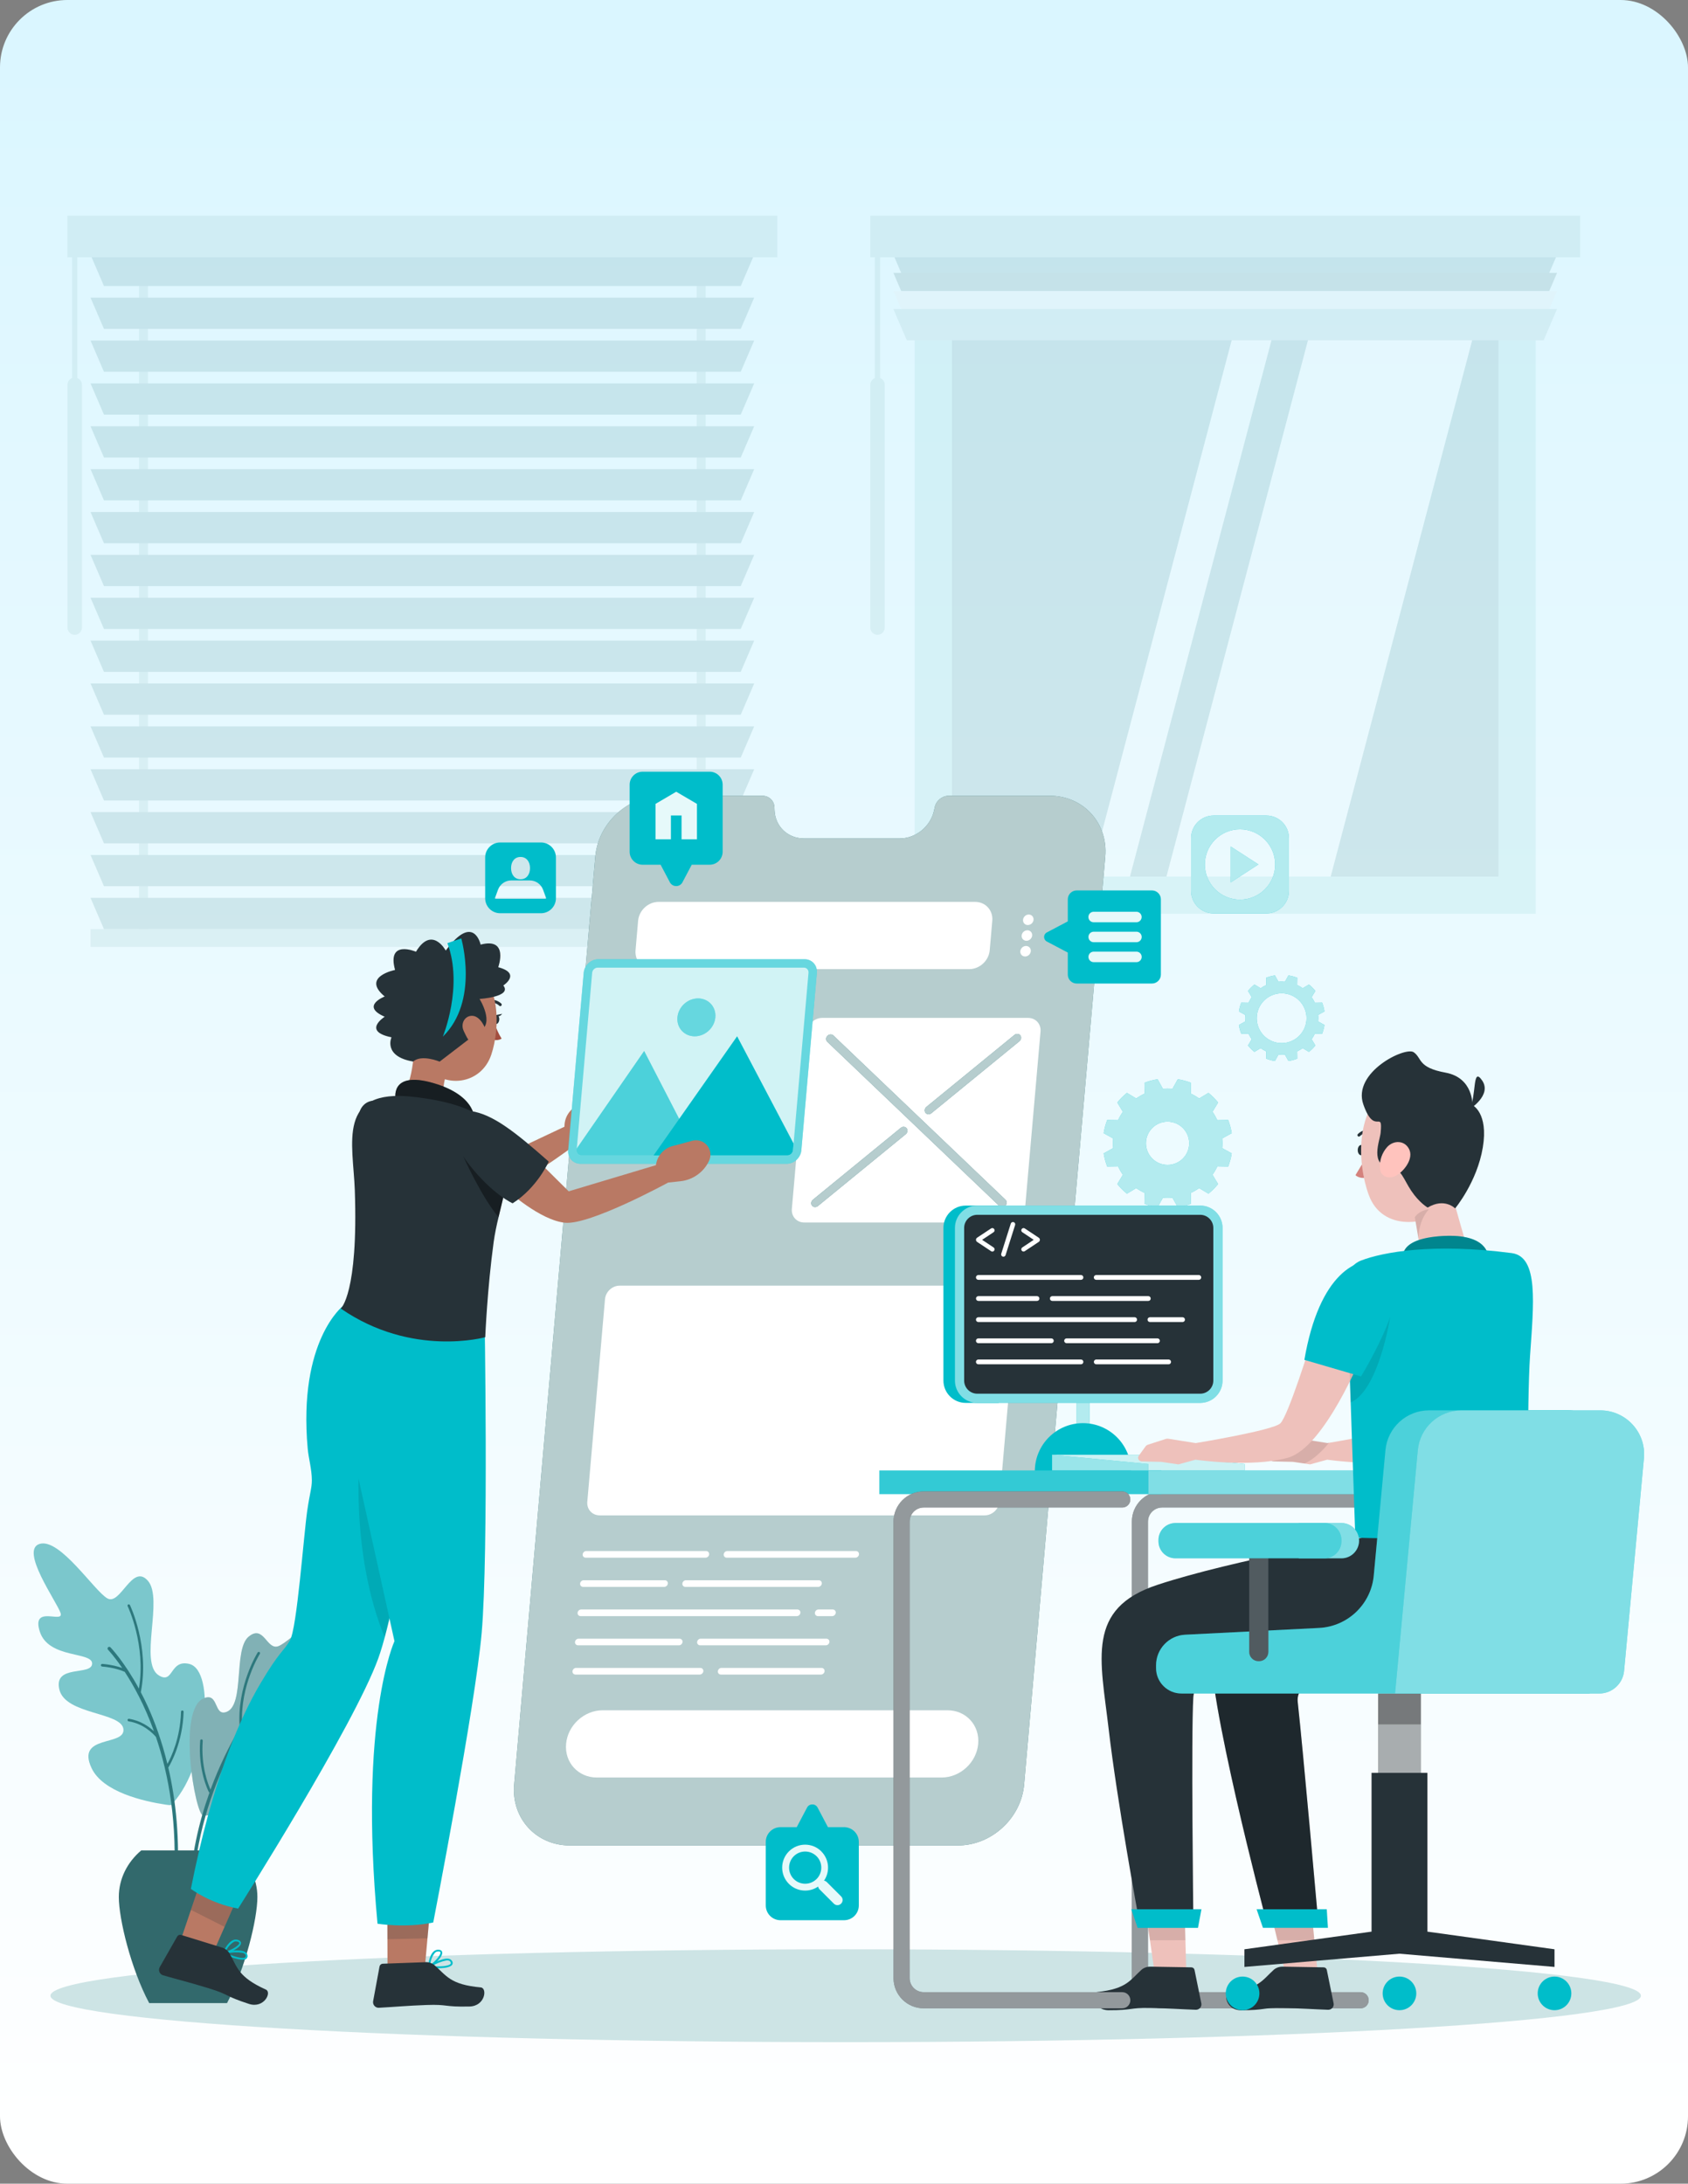 <svg width="501" height="648" viewBox="0 0 501 648" fill="none" xmlns="http://www.w3.org/2000/svg">
<rect x="0" y="0" width="501" height="648" fill="#808080" stroke="none"/>
<rect width="501" height="648" rx="20" fill="url(#paint0_linear_147_905)"/>
<path d="M251 606C381.353 606 487.026 599.83 487.026 592.22C487.026 584.609 381.353 578.44 251 578.44C120.646 578.44 14.974 584.609 14.974 592.22C14.974 599.83 120.646 606 251 606Z" fill="#CDE4E5"/>
<g opacity="0.3">
<g opacity="0.5">
<path d="M455.81 75.679H271.48V271.145H455.81V75.679Z" fill="#7BC7CC"/>
<path d="M444.731 86.71H282.558V260.113H444.731V86.71Z" fill="#2D787D"/>
<path d="M346.208 260.113H394.953L440.714 86.71H391.969L346.208 260.113Z" fill="#FAFAFA"/>
<path d="M369.324 86.71L323.563 260.113H335.38L381.141 86.71H369.324Z" fill="#FAFAFA"/>
<path d="M458.143 84.872H269.146L265.158 75.605H462.131L458.143 84.872Z" fill="#2D787D"/>
<path d="M458.143 90.241H269.146L265.158 80.974H462.131L458.143 90.241Z" fill="#32696C"/>
<path d="M458.143 95.609H269.146L265.158 86.343H462.131L458.143 95.609Z" fill="#E6E6E6"/>
<path d="M458.143 100.978H269.146L265.158 91.712H462.131L458.143 100.978Z" fill="#81B1B5"/>
<path d="M469 64H258.29V76.356H469V64Z" fill="#81B1B5"/>
<path d="M260.446 188.378C259.264 188.378 258.304 187.422 258.304 186.245V114.187C258.304 113.01 259.264 112.054 260.446 112.054C261.628 112.054 262.588 113.01 262.588 114.187V186.245C262.588 187.422 261.628 188.378 260.446 188.378Z" fill="#81B1B5"/>
<path d="M261.214 73.869H259.663V116.672H261.214V73.869Z" fill="#81B1B5"/>
</g>
<g opacity="0.5">
<path d="M43.929 71.884H41.271V278.352H43.929V71.884Z" fill="#81B1B5"/>
<path d="M209.44 71.884H206.781V278.352H209.44V71.884Z" fill="#81B1B5"/>
<path d="M219.854 84.872H30.857L26.869 75.605H223.843L219.854 84.872Z" fill="#2D787D"/>
<path d="M219.854 97.595H30.857L26.869 88.329H223.843L219.854 97.595Z" fill="#2D787D"/>
<path d="M219.854 110.318H30.857L26.869 101.051H223.843L219.854 110.318Z" fill="#2D787D"/>
<path d="M219.854 123.042H30.857L26.869 113.775H223.843L219.854 123.042Z" fill="#2D787D"/>
<path d="M219.854 135.765H30.857L26.869 126.498H223.843L219.854 135.765Z" fill="#2D787D"/>
<path d="M219.854 148.488H30.857L26.869 139.221H223.843L219.854 148.488Z" fill="#2D787D"/>
<path d="M219.854 161.211H30.857L26.869 151.944H223.843L219.854 161.211Z" fill="#2D787D"/>
<path d="M219.854 173.919H30.857L26.869 164.653H223.843L219.854 173.919Z" fill="#2D787D"/>
<path d="M219.854 186.643H30.857L26.869 177.376H223.843L219.854 186.643Z" fill="#2D787D"/>
<path d="M219.854 199.366H30.857L26.869 190.099H223.843L219.854 199.366Z" fill="#2D787D"/>
<path d="M219.854 212.089H30.857L26.869 202.822H223.843L219.854 212.089Z" fill="#2D787D"/>
<path d="M219.854 224.812H30.857L26.869 215.546H223.843L219.854 224.812Z" fill="#2D787D"/>
<path d="M219.854 237.535H30.857L26.869 228.269H223.843L219.854 237.535Z" fill="#2D787D"/>
<path d="M219.854 250.259H30.857L26.869 240.992H223.843L219.854 250.259Z" fill="#2D787D"/>
<path d="M219.854 262.982H30.857L26.869 253.715H223.843L219.854 262.982Z" fill="#2D787D"/>
<path d="M219.854 275.705H30.857L26.869 266.438H223.843L219.854 275.705Z" fill="#2D787D"/>
<path d="M223.843 275.705H26.869V281H223.843V275.705Z" fill="#81B1B5"/>
<path d="M230.711 64H20V76.356H230.711V64Z" fill="#81B1B5"/>
<path d="M22.172 188.378C20.99 188.378 20.03 187.422 20.03 186.245V114.187C20.03 113.01 20.99 112.054 22.172 112.054C23.354 112.054 24.314 113.01 24.314 114.187V186.245C24.314 187.422 23.354 188.378 22.172 188.378Z" fill="#81B1B5"/>
<path d="M22.94 73.869H21.389V116.672H22.94V73.869Z" fill="#81B1B5"/>
</g>
</g>
<path d="M51.517 534.872C51.395 535.014 52.076 535.969 49.292 535.542C42.436 534.516 30.5 531.733 27.179 524.684C22.435 514.617 37.144 518.294 36.636 513.144C36.128 507.994 19.388 508.898 17.61 501.341C15.832 493.794 27.189 497.39 27.341 493.702C27.494 490.025 14.41 492.311 11.81 484.164C9.21 476.018 19.103 482.011 17.966 478.628C16.828 475.246 5.766 459.917 11.78 458.14C17.803 456.362 27.951 472.086 31.861 474.311C35.772 476.536 39.256 463.706 43.919 469.12C48.581 474.535 41.186 493.489 47.139 497.166C51.568 499.909 50.318 492.361 56.169 493.763C64.113 495.673 61.441 523.739 51.507 534.852L51.517 534.872Z" fill="#7BC7CC"/>
<path d="M30.358 493.753C33.05 493.977 35.041 494.525 36.28 494.972C33.862 491.437 32.126 489.619 32.065 489.558C31.872 489.355 31.872 489.04 32.065 488.837C32.268 488.644 32.583 488.644 32.786 488.837C32.837 488.888 36.839 493.012 41.227 501.087C43.38 488.095 37.946 476.749 37.885 476.627C37.794 476.434 37.875 476.211 38.058 476.119C38.24 476.028 38.474 476.109 38.566 476.292C38.627 476.414 44.437 488.532 41.796 502.164C42.497 503.505 43.208 504.927 43.898 506.471C45.91 510.91 48.023 516.598 49.688 523.445C50.846 521.352 53.498 515.755 53.731 507.944C53.731 507.73 53.914 507.568 54.127 507.578C54.341 507.588 54.503 507.761 54.493 507.974C54.219 517.015 50.755 523.201 49.953 524.521C52.157 534.029 53.477 545.731 52.532 559.525C52.512 559.81 52.268 560.013 51.994 559.992C51.974 559.992 51.954 559.992 51.933 559.992C51.69 559.942 51.507 559.718 51.527 559.464C52.786 541.211 50.054 526.533 46.275 515.42C45.321 514.313 42.486 511.469 38.169 510.798C37.976 510.747 37.824 510.575 37.855 510.361C37.885 510.158 38.078 510.016 38.291 510.046C41.704 510.585 44.203 512.352 45.686 513.724C42.903 506.004 39.652 500.132 37.022 496.12C36.178 495.734 33.862 494.84 30.287 494.535C30.084 494.505 29.921 494.332 29.942 494.119C29.962 493.906 30.145 493.753 30.348 493.774L30.358 493.753Z" fill="#2D787D"/>
<path d="M60.294 538.763C65.992 538.874 75.723 533.582 79.543 528.432C83.423 523.211 72.513 526.451 73.631 522.348C74.748 518.244 88.197 521.281 90.676 515.4C93.154 509.528 83.453 510.879 83.839 507.873C84.225 504.866 94.272 505.475 97.502 499.239C100.732 492.991 91.884 496.496 93.276 493.906C94.668 491.315 105.74 480.426 101.108 478.161C96.476 475.886 86.084 487.232 82.61 488.502C79.126 489.771 78.314 481.93 73.793 485.678C69.263 489.426 72.656 505.8 67.323 507.964C63.351 509.569 65.037 502.073 60.476 503.962C52.472 507.273 57.988 538.712 60.304 538.752L60.294 538.763Z" fill="#81B1B5"/>
<g opacity="0.3">
<path d="M60.294 538.763C65.992 538.874 75.723 533.582 79.543 528.432C83.423 523.211 72.513 526.451 73.631 522.348C74.748 518.244 88.197 521.281 90.676 515.4C93.154 509.528 83.453 510.879 83.839 507.873C84.225 504.866 94.272 505.475 97.502 499.239C100.732 492.991 91.884 496.496 93.276 493.906C94.668 491.315 105.74 480.426 101.108 478.161C96.476 475.886 86.084 487.232 82.61 488.502C79.126 489.771 78.314 481.93 73.793 485.678C69.263 489.426 72.656 505.8 67.323 507.964C63.351 509.569 65.037 502.073 60.476 503.962C52.472 507.273 57.988 538.712 60.304 538.752L60.294 538.763Z" fill="#81B1B5"/>
</g>
<path d="M62.183 531.927C62.102 531.896 62.031 531.845 61.98 531.764C61.848 531.51 58.729 525.466 59.42 516.497C59.44 516.284 59.613 516.131 59.826 516.151C60.039 516.172 60.192 516.355 60.172 516.558C59.582 524.136 61.848 529.682 62.477 531.073C65.027 524.146 68.085 517.99 71.152 512.718C70.147 500.488 76.414 490.472 76.475 490.371C76.587 490.198 76.82 490.137 77.003 490.249C77.176 490.361 77.237 490.594 77.125 490.777C77.064 490.869 71.305 500.082 71.843 511.54C79.146 499.31 86.267 492.209 86.409 492.067C86.612 491.874 86.927 491.874 87.13 492.067C87.323 492.27 87.323 492.585 87.13 492.788C87.009 492.91 81.94 497.969 76.018 506.847C79.492 505.557 83.26 504.886 86.785 504.947C86.998 504.947 87.161 505.12 87.161 505.333C87.161 505.537 86.988 505.709 86.775 505.709C83.006 505.638 78.943 506.43 75.286 507.944C73.245 511.073 71.132 514.648 69.09 518.599C71.051 517.279 74.85 515.44 79.715 516.73C79.918 516.781 80.04 516.995 79.99 517.198C79.939 517.401 79.725 517.523 79.522 517.472C73.346 515.847 68.999 519.534 68.288 520.184C62.701 531.429 57.886 545.65 57.246 561.943C57.236 562.217 57.013 562.431 56.738 562.431H56.718C56.434 562.42 56.22 562.187 56.23 561.902C56.667 550.871 58.993 540.794 62.183 531.916V531.927Z" fill="#2D787D"/>
<path d="M44.275 594.407C38.84 584.178 35.264 569.409 35.264 562.938C35.264 557.463 37.834 552.557 41.908 549.113H69.75C73.824 552.557 76.394 557.463 76.394 562.938C76.394 569.409 72.818 584.188 67.384 594.407H44.285H44.275Z" fill="#32696C"/>
<path d="M311.527 236.141H281.589C279.629 236.141 277.844 237.602 277.432 239.549L277.232 240.485C276.208 245.242 271.851 248.8 267.069 248.8H238.604C233.81 248.8 230.09 245.242 229.89 240.485L229.853 239.549C229.778 237.602 228.242 236.141 226.282 236.141H196.344C186.356 236.141 177.554 244.231 176.68 254.219L152.598 529.555C151.724 539.543 159.115 547.633 169.102 547.633H284.298C294.286 547.633 303.087 539.543 303.961 529.555L328.044 254.219C328.918 244.231 321.527 236.141 311.54 236.141H311.527Z" fill="#09575C"/>
<path opacity="0.7" d="M311.527 236.141H281.589C279.629 236.141 277.844 237.602 277.432 239.549L277.232 240.485C276.208 245.242 271.851 248.8 267.069 248.8H238.604C233.81 248.8 230.09 245.242 229.89 240.485L229.853 239.549C229.778 237.602 228.242 236.141 226.282 236.141H196.344C186.356 236.141 177.554 244.231 176.68 254.219L152.598 529.555C151.724 539.543 159.115 547.633 169.102 547.633H284.298C294.286 547.633 303.087 539.543 303.961 529.555L328.044 254.219C328.918 244.231 321.527 236.141 311.54 236.141H311.527Z" fill="white"/>
<path d="M299.854 362.773H238.692C236.47 362.773 234.834 360.975 235.021 358.753L239.628 306.08C239.828 303.858 241.776 302.06 243.998 302.06H305.16C307.382 302.06 309.018 303.858 308.831 306.08L304.224 358.753C304.024 360.975 302.076 362.773 299.854 362.773Z" fill="white"/>
<path d="M279.479 527.47H177.118C171.612 527.47 167.529 523.001 168.016 517.495C168.503 511.989 173.36 507.52 178.865 507.52H281.227C286.733 507.52 290.815 511.989 290.328 517.495C289.841 523.001 284.985 527.47 279.479 527.47Z" fill="white"/>
<path d="M287.657 287.59H193.735C190.639 287.59 188.354 285.081 188.629 281.985L189.39 273.233C189.665 270.137 192.387 267.627 195.483 267.627H289.405C292.501 267.627 294.786 270.137 294.511 273.233L293.749 281.985C293.475 285.081 290.753 287.59 287.657 287.59Z" fill="white"/>
<path d="M306.758 272.945C306.683 273.807 305.921 274.506 305.06 274.506C304.198 274.506 303.562 273.807 303.637 272.945C303.712 272.084 304.473 271.385 305.335 271.385C306.196 271.385 306.833 272.084 306.758 272.945Z" fill="white"/>
<path d="M306.346 277.615C306.271 278.476 305.509 279.175 304.648 279.175C303.786 279.175 303.15 278.476 303.225 277.615C303.3 276.753 304.061 276.054 304.923 276.054C305.784 276.054 306.421 276.753 306.346 277.615Z" fill="white"/>
<path d="M305.946 282.272C305.871 283.133 305.11 283.832 304.248 283.832C303.387 283.832 302.75 283.133 302.825 282.272C302.9 281.41 303.662 280.711 304.523 280.711C305.385 280.711 306.021 281.41 305.946 282.272Z" fill="white"/>
<path d="M292.251 449.678H177.979C175.757 449.678 174.121 447.88 174.308 445.658L179.564 385.532C179.764 383.31 181.712 381.512 183.934 381.512H298.206C300.428 381.512 302.064 383.31 301.876 385.532L296.62 445.658C296.421 447.88 294.473 449.678 292.251 449.678Z" fill="white"/>
<path d="M209.415 462.238H173.834C173.297 462.238 172.885 461.801 172.935 461.252C172.985 460.715 173.459 460.265 173.996 460.265H209.577C210.114 460.265 210.526 460.702 210.476 461.252C210.426 461.789 209.952 462.238 209.415 462.238Z" fill="white"/>
<path d="M253.886 462.238H215.696C215.159 462.238 214.747 461.801 214.797 461.252C214.847 460.715 215.321 460.265 215.858 460.265H254.048C254.585 460.265 254.997 460.702 254.947 461.252C254.897 461.789 254.423 462.238 253.886 462.238Z" fill="white"/>
<path d="M197.143 470.902H173.072C172.536 470.902 172.124 470.465 172.174 469.916C172.223 469.379 172.698 468.93 173.247 468.93H197.318C197.854 468.93 198.266 469.367 198.217 469.916C198.167 470.453 197.692 470.902 197.143 470.902Z" fill="white"/>
<path d="M242.849 470.902H203.423C202.886 470.902 202.474 470.465 202.524 469.916C202.574 469.379 203.048 468.93 203.585 468.93H243.012C243.548 468.93 243.96 469.367 243.911 469.916C243.861 470.453 243.386 470.902 242.849 470.902Z" fill="white"/>
<path d="M236.482 479.579H172.324C171.787 479.579 171.375 479.142 171.425 478.593C171.475 478.056 171.949 477.607 172.498 477.607H236.657C237.194 477.607 237.606 478.043 237.556 478.593C237.506 479.13 237.032 479.579 236.495 479.579H236.482Z" fill="white"/>
<path d="M246.994 479.579H242.762C242.225 479.579 241.813 479.142 241.863 478.593C241.913 478.056 242.387 477.607 242.924 477.607H247.156C247.693 477.607 248.105 478.043 248.055 478.593C248.005 479.13 247.531 479.579 246.994 479.579Z" fill="white"/>
<path d="M201.513 488.243H171.562C171.025 488.243 170.613 487.807 170.663 487.257C170.713 486.72 171.188 486.271 171.724 486.271H201.675C202.212 486.271 202.624 486.708 202.574 487.257C202.524 487.794 202.05 488.243 201.513 488.243Z" fill="white"/>
<path d="M245.097 488.243H207.805C207.268 488.243 206.856 487.807 206.906 487.257C206.956 486.72 207.43 486.271 207.98 486.271H245.271C245.808 486.271 246.22 486.708 246.17 487.257C246.12 487.794 245.646 488.243 245.109 488.243H245.097Z" fill="white"/>
<path d="M207.693 496.92H170.813C170.276 496.92 169.864 496.483 169.914 495.934C169.964 495.397 170.438 494.948 170.975 494.948H207.855C208.392 494.948 208.804 495.385 208.754 495.934C208.704 496.471 208.229 496.92 207.68 496.92H207.693Z" fill="white"/>
<path d="M243.673 496.92H213.96C213.423 496.92 213.011 496.483 213.061 495.934C213.111 495.397 213.585 494.948 214.122 494.948H243.836C244.373 494.948 244.785 495.385 244.735 495.934C244.685 496.471 244.21 496.92 243.673 496.92Z" fill="white"/>
<path d="M298.406 357.791C297.906 358.303 297.107 358.353 296.633 357.904L245.533 309.139C245.059 308.677 245.071 307.89 245.571 307.378C246.07 306.866 246.869 306.816 247.344 307.266L298.443 356.031C298.918 356.493 298.905 357.279 298.406 357.791Z" fill="#09575C"/>
<path d="M241.014 357.766C240.602 357.255 240.727 356.455 241.276 356.006L267.344 334.695C267.906 334.233 268.68 334.295 269.092 334.807C269.504 335.319 269.379 336.118 268.829 336.567L242.762 357.879C242.2 358.341 241.426 358.291 241.014 357.766Z" fill="#09575C"/>
<path d="M274.697 330.225C274.285 329.713 274.41 328.914 274.96 328.465L301.077 307.116C301.639 306.654 302.413 306.704 302.825 307.228C303.237 307.74 303.112 308.539 302.563 308.989L276.445 330.337C275.883 330.799 275.109 330.749 274.697 330.225Z" fill="#09575C"/>
<g opacity="0.7">
<path d="M298.406 357.791C297.906 358.303 297.107 358.353 296.633 357.904L245.533 309.139C245.059 308.677 245.071 307.89 245.571 307.378C246.07 306.866 246.869 306.816 247.344 307.266L298.443 356.031C298.918 356.493 298.905 357.279 298.406 357.791Z" fill="white"/>
</g>
<g opacity="0.7">
<path d="M241.014 357.766C240.602 357.255 240.727 356.455 241.276 356.006L267.344 334.695C267.906 334.233 268.68 334.295 269.092 334.807C269.504 335.319 269.379 336.118 268.829 336.567L242.762 357.879C242.2 358.341 241.426 358.291 241.014 357.766Z" fill="white"/>
</g>
<g opacity="0.7">
<path d="M274.697 330.225C274.285 329.713 274.41 328.914 274.96 328.465L301.077 307.116C301.639 306.654 302.413 306.704 302.825 307.228C303.237 307.74 303.112 308.539 302.563 308.989L276.445 330.337C275.883 330.799 275.109 330.749 274.697 330.225Z" fill="white"/>
</g>
<path d="M160.551 250H148.449C145.991 250 144 251.991 144 254.449V266.551C144 269.009 145.991 271 148.449 271H160.551C163.009 271 165 269.009 165 266.551V254.449C165 251.991 163.009 250 160.551 250ZM154.495 254.299C156.318 254.299 157.308 255.776 157.308 257.607C157.308 259.439 156.327 260.916 154.495 260.916C152.664 260.916 151.682 259.439 151.682 257.607C151.682 255.776 152.664 254.299 154.495 254.299ZM161.804 266.701H147.187C147.065 266.701 146.953 266.654 146.879 266.57L147.813 264.009C148.421 262.364 149.981 261.271 151.738 261.271H157.252C159.009 261.271 160.57 262.364 161.178 264.009L162.112 266.57C162.028 266.654 161.925 266.701 161.804 266.701Z" fill="#00BDCA"/>
<path d="M365.273 261.847L373.501 256.516L365.273 251.198V261.847Z" fill="#00BDCA"/>
<path d="M375.874 242.009H360.193C356.497 242.009 353.514 245.005 353.514 248.688V264.369C353.514 268.064 356.51 271.048 360.193 271.048H375.874C379.569 271.048 382.553 268.052 382.553 264.369V248.688C382.553 244.993 379.557 242.009 375.874 242.009ZM368.033 266.966C362.265 266.966 357.596 262.284 357.596 256.529C357.596 250.761 362.278 246.091 368.033 246.091C373.789 246.091 378.47 250.773 378.47 256.529C378.47 262.297 373.801 266.966 368.033 266.966Z" fill="#00BDCA"/>
<g opacity="0.7">
<path d="M365.273 261.847L373.501 256.516L365.273 251.198V261.847Z" fill="white"/>
<path d="M375.874 242.009H360.193C356.497 242.009 353.514 245.005 353.514 248.688V264.369C353.514 268.064 356.51 271.048 360.193 271.048H375.874C379.569 271.048 382.553 268.052 382.553 264.369V248.688C382.553 244.993 379.557 242.009 375.874 242.009ZM368.033 266.966C362.265 266.966 357.596 262.284 357.596 256.529C357.596 250.761 362.278 246.091 368.033 246.091C373.789 246.091 378.47 250.773 378.47 256.529C378.47 262.297 373.801 266.966 368.033 266.966Z" fill="white"/>
</g>
<path d="M391.266 302.147C391.266 301.823 391.254 301.498 391.216 301.186L393.102 300.137C392.964 299.226 392.727 298.352 392.402 297.528L390.255 297.565C389.98 296.979 389.656 296.429 389.294 295.905L390.405 294.057C389.831 293.358 389.194 292.709 388.495 292.147L386.647 293.258C386.123 292.896 385.573 292.572 384.987 292.297L385.024 290.15C384.187 289.825 383.314 289.588 382.415 289.45L381.366 291.336C381.054 291.311 380.729 291.286 380.405 291.286C380.08 291.286 379.755 291.298 379.443 291.336L378.395 289.45C377.483 289.588 376.609 289.825 375.785 290.15L375.823 292.297C375.236 292.572 374.687 292.896 374.162 293.258L372.315 292.147C371.615 292.721 370.966 293.358 370.404 294.057L371.516 295.905C371.154 296.429 370.829 296.979 370.554 297.565L368.407 297.528C368.082 298.364 367.845 299.238 367.708 300.137L369.593 301.186C369.568 301.498 369.543 301.823 369.543 302.147C369.543 302.472 369.556 302.797 369.593 303.109L367.708 304.157C367.845 305.069 368.082 305.943 368.407 306.767L370.554 306.729C370.829 307.316 371.154 307.865 371.516 308.39L370.404 310.237C370.979 310.937 371.615 311.586 372.315 312.148L374.162 311.036C374.687 311.398 375.236 311.723 375.823 311.998L375.785 314.145C376.622 314.47 377.496 314.707 378.395 314.844L379.443 312.959C379.755 312.984 380.08 313.009 380.405 313.009C380.729 313.009 381.054 312.996 381.366 312.959L382.415 314.844C383.326 314.707 384.2 314.47 385.024 314.145L384.987 311.998C385.573 311.723 386.123 311.398 386.647 311.036L388.495 312.148C389.194 311.573 389.843 310.937 390.405 310.237L389.294 308.39C389.656 307.865 389.98 307.316 390.255 306.729L392.402 306.767C392.727 305.93 392.964 305.056 393.102 304.157L391.216 303.109C391.241 302.797 391.266 302.472 391.266 302.147ZM380.392 309.538C376.31 309.538 373.001 306.23 373.001 302.147C373.001 298.065 376.31 294.756 380.392 294.756C384.475 294.756 387.783 298.065 387.783 302.147C387.783 306.23 384.475 309.538 380.392 309.538Z" fill="#00BDCA"/>
<path opacity="0.7" d="M391.266 302.147C391.266 301.823 391.254 301.498 391.216 301.186L393.102 300.137C392.964 299.226 392.727 298.352 392.402 297.528L390.255 297.565C389.98 296.979 389.656 296.429 389.294 295.905L390.405 294.057C389.831 293.358 389.194 292.709 388.495 292.147L386.647 293.258C386.123 292.896 385.573 292.572 384.987 292.297L385.024 290.15C384.187 289.825 383.314 289.588 382.415 289.45L381.366 291.336C381.054 291.311 380.729 291.286 380.405 291.286C380.08 291.286 379.755 291.298 379.443 291.336L378.395 289.45C377.483 289.588 376.609 289.825 375.785 290.15L375.823 292.297C375.236 292.572 374.687 292.896 374.162 293.258L372.315 292.147C371.615 292.721 370.966 293.358 370.404 294.057L371.516 295.905C371.154 296.429 370.829 296.979 370.554 297.565L368.407 297.528C368.082 298.364 367.845 299.238 367.708 300.137L369.593 301.186C369.568 301.498 369.543 301.823 369.543 302.147C369.543 302.472 369.556 302.797 369.593 303.109L367.708 304.157C367.845 305.069 368.082 305.943 368.407 306.767L370.554 306.729C370.829 307.316 371.154 307.865 371.516 308.39L370.404 310.237C370.979 310.937 371.615 311.586 372.315 312.148L374.162 311.036C374.687 311.398 375.236 311.723 375.823 311.998L375.785 314.145C376.622 314.47 377.496 314.707 378.395 314.844L379.443 312.959C379.755 312.984 380.08 313.009 380.405 313.009C380.729 313.009 381.054 312.996 381.366 312.959L382.415 314.844C383.326 314.707 384.2 314.47 385.024 314.145L384.987 311.998C385.573 311.723 386.123 311.398 386.647 311.036L388.495 312.148C389.194 311.573 389.843 310.937 390.405 310.237L389.294 308.39C389.656 307.865 389.98 307.316 390.255 306.729L392.402 306.767C392.727 305.93 392.964 305.056 393.102 304.157L391.216 303.109C391.241 302.797 391.266 302.472 391.266 302.147ZM380.392 309.538C376.31 309.538 373.001 306.23 373.001 302.147C373.001 298.065 376.31 294.756 380.392 294.756C384.475 294.756 387.783 298.065 387.783 302.147C387.783 306.23 384.475 309.538 380.392 309.538Z" fill="white"/>
<path d="M362.814 339.264C362.814 338.777 362.789 338.303 362.752 337.828L365.573 336.268C365.361 334.907 364.999 333.609 364.524 332.36L361.303 332.41C360.891 331.536 360.417 330.7 359.868 329.926L361.528 327.166C360.679 326.118 359.718 325.156 358.669 324.307L355.91 325.968C355.123 325.419 354.299 324.932 353.426 324.532L353.475 321.311C352.227 320.837 350.916 320.475 349.568 320.262L348.007 323.084C347.533 323.047 347.058 323.022 346.571 323.022C346.085 323.022 345.61 323.047 345.136 323.084L343.575 320.262C342.214 320.475 340.916 320.837 339.667 321.311L339.717 324.532C338.843 324.944 338.007 325.419 337.233 325.968L334.474 324.307C333.425 325.156 332.464 326.118 331.615 327.166L333.275 329.926C332.726 330.712 332.239 331.536 331.84 332.41L328.619 332.36C328.144 333.609 327.782 334.919 327.57 336.268L330.391 337.828C330.354 338.303 330.329 338.777 330.329 339.264C330.329 339.751 330.354 340.225 330.391 340.7L327.57 342.26C327.782 343.621 328.144 344.92 328.619 346.168L331.84 346.118C332.252 346.992 332.726 347.829 333.275 348.603L331.615 351.362C332.464 352.41 333.425 353.372 334.474 354.221L337.233 352.56C338.019 353.11 338.843 353.596 339.717 353.996L339.667 357.217C340.916 357.691 342.227 358.053 343.575 358.266L345.136 355.444C345.61 355.482 346.085 355.507 346.571 355.507C347.058 355.507 347.533 355.482 348.007 355.444L349.568 358.266C350.929 358.053 352.227 357.691 353.475 357.217L353.426 353.996C354.299 353.584 355.136 353.11 355.91 352.56L358.669 354.221C359.718 353.372 360.679 352.41 361.528 351.362L359.868 348.603C360.417 347.816 360.904 346.992 361.303 346.118L364.524 346.168C364.999 344.92 365.361 343.621 365.573 342.26L362.752 340.7C362.789 340.225 362.814 339.751 362.814 339.264ZM346.534 345.681C342.988 345.681 340.117 342.81 340.117 339.264C340.117 335.718 342.988 332.847 346.534 332.847C350.08 332.847 352.951 335.718 352.951 339.264C352.951 342.81 350.08 345.681 346.534 345.681Z" fill="#00BDCA"/>
<path opacity="0.7" d="M362.814 339.264C362.814 338.777 362.789 338.303 362.752 337.828L365.573 336.268C365.361 334.907 364.999 333.609 364.524 332.36L361.303 332.41C360.891 331.536 360.417 330.7 359.868 329.926L361.528 327.166C360.679 326.118 359.718 325.156 358.669 324.307L355.91 325.968C355.123 325.419 354.299 324.932 353.426 324.532L353.475 321.311C352.227 320.837 350.916 320.475 349.568 320.262L348.007 323.084C347.533 323.047 347.058 323.022 346.571 323.022C346.085 323.022 345.61 323.047 345.136 323.084L343.575 320.262C342.214 320.475 340.916 320.837 339.667 321.311L339.717 324.532C338.843 324.944 338.007 325.419 337.233 325.968L334.474 324.307C333.425 325.156 332.464 326.118 331.615 327.166L333.275 329.926C332.726 330.712 332.239 331.536 331.84 332.41L328.619 332.36C328.144 333.609 327.782 334.919 327.57 336.268L330.391 337.828C330.354 338.303 330.329 338.777 330.329 339.264C330.329 339.751 330.354 340.225 330.391 340.7L327.57 342.26C327.782 343.621 328.144 344.92 328.619 346.168L331.84 346.118C332.252 346.992 332.726 347.829 333.275 348.603L331.615 351.362C332.464 352.41 333.425 353.372 334.474 354.221L337.233 352.56C338.019 353.11 338.843 353.596 339.717 353.996L339.667 357.217C340.916 357.691 342.227 358.053 343.575 358.266L345.136 355.444C345.61 355.482 346.085 355.507 346.571 355.507C347.058 355.507 347.533 355.482 348.007 355.444L349.568 358.266C350.929 358.053 352.227 357.691 353.475 357.217L353.426 353.996C354.299 353.584 355.136 353.11 355.91 352.56L358.669 354.221C359.718 353.372 360.679 352.41 361.528 351.362L359.868 348.603C360.417 347.816 360.904 346.992 361.303 346.118L364.524 346.168C364.999 344.92 365.361 343.621 365.573 342.26L362.752 340.7C362.789 340.225 362.814 339.751 362.814 339.264ZM346.534 345.681C342.988 345.681 340.117 342.81 340.117 339.264C340.117 335.718 342.988 332.847 346.534 332.847C350.08 332.847 352.951 335.718 352.951 339.264C352.951 342.81 350.08 345.681 346.534 345.681Z" fill="white"/>
<path d="M316.92 266.878V273.42L310.69 276.704C309.617 277.278 309.617 278.814 310.69 279.388L316.92 282.672V289.213C316.92 290.674 318.106 291.86 319.567 291.86H341.902C343.363 291.86 344.549 290.674 344.549 289.213V266.878C344.549 265.418 343.363 264.232 341.902 264.232H319.567C318.106 264.232 316.92 265.418 316.92 266.878Z" fill="#00BDCA"/>
<g opacity="0.9">
<path d="M324.598 273.683H337.283C338.144 273.683 338.843 272.983 338.843 272.122C338.843 271.261 338.144 270.561 337.283 270.561H324.598C323.737 270.561 323.038 271.261 323.038 272.122C323.038 272.983 323.737 273.683 324.598 273.683Z" fill="white"/>
<path d="M337.296 276.479H324.611C323.75 276.479 323.051 277.178 323.051 278.04C323.051 278.901 323.75 279.6 324.611 279.6H337.296C338.157 279.6 338.856 278.901 338.856 278.04C338.856 277.178 338.157 276.479 337.296 276.479Z" fill="white"/>
<path d="M337.296 282.397H324.611C323.75 282.397 323.051 283.096 323.051 283.957C323.051 284.819 323.75 285.518 324.611 285.518H337.296C338.157 285.518 338.856 284.819 338.856 283.957C338.856 283.096 338.157 282.397 337.296 282.397Z" fill="white"/>
</g>
<path d="M190.738 256.604H196.069L198.816 261.81C199.615 263.32 201.774 263.32 202.561 261.81L205.308 256.604H210.639C212.761 256.604 214.484 254.881 214.484 252.758V232.845C214.484 230.723 212.761 229 210.639 229H190.726C188.603 229 186.88 230.723 186.88 232.845V252.758C186.88 254.881 188.603 256.604 190.726 256.604H190.738Z" fill="#00BDCA"/>
<path opacity="0.9" d="M200.701 234.943L194.558 238.551V249.063H199.128V241.996H202.286V249.063H206.856V238.551L200.701 234.943Z" fill="white"/>
<path d="M250.539 542.202H245.733L242.662 536.384C242 535.136 240.202 535.136 239.54 536.384L236.469 542.202H231.663C229.241 542.202 227.281 544.162 227.281 546.584V565.436C227.281 567.858 229.241 569.818 231.663 569.818H250.514C252.936 569.818 254.897 567.858 254.897 565.436V546.584C254.897 544.162 252.936 542.202 250.514 542.202H250.539Z" fill="#00BDCA"/>
<path opacity="0.9" d="M243.785 549.394C241.125 546.734 236.793 546.734 234.147 549.394C231.487 552.053 231.487 556.372 234.147 559.032C236.506 561.391 240.177 561.653 242.823 559.831C242.873 560.13 243.011 560.43 243.248 560.667L247.48 564.899C248.079 565.499 249.041 565.499 249.64 564.899C250.239 564.3 250.239 563.339 249.64 562.74L245.408 558.507C245.17 558.27 244.883 558.133 244.571 558.083C246.394 555.424 246.132 551.766 243.772 549.406L243.785 549.394ZM242.349 557.596C240.489 559.456 237.455 559.456 235.595 557.596C233.735 555.736 233.735 552.702 235.595 550.829C237.455 548.969 240.489 548.969 242.361 550.829C244.234 552.69 244.222 555.723 242.361 557.596H242.349Z" fill="white"/>
<path d="M122.784 307.528C123.296 313.409 122.022 324.058 117.578 327.466C124.819 330.076 132.472 334.57 137.378 340.5C142.235 333.434 136.704 329.402 136.704 329.402C130.449 327.179 131.136 322.448 132.734 318.09L122.771 307.528H122.784Z" fill="#B97964"/>
<path d="M146.417 302.459C146.342 303.196 146.692 303.833 147.179 303.883C147.666 303.933 148.115 303.358 148.177 302.622C148.252 301.885 147.903 301.236 147.416 301.199C146.929 301.149 146.504 301.723 146.417 302.459Z" fill="#263238"/>
<path d="M147.229 301.211L149.051 300.862C149.051 300.862 148.015 302.21 147.229 301.211Z" fill="#263238"/>
<path d="M146.667 303.246C147.179 304.994 147.915 306.667 148.877 308.215C148.065 308.689 147.079 308.789 146.193 308.464L146.679 303.233L146.667 303.246Z" fill="#A24E3F"/>
<path d="M148.515 298.564C148.627 298.552 148.74 298.502 148.815 298.414C148.964 298.227 148.952 297.952 148.765 297.79C147.728 296.841 146.293 296.454 144.907 296.766C144.695 296.891 144.632 297.166 144.757 297.366C144.832 297.503 144.982 297.578 145.132 297.578C146.23 297.366 147.354 297.678 148.178 298.439C148.265 298.527 148.378 298.577 148.502 298.577L148.515 298.564Z" fill="#263238"/>
<path d="M122.16 297.765C121.873 306.904 121.561 310.787 125.631 315.868C131.761 323.521 142.86 321.848 145.819 312.959C148.49 304.956 148.515 291.336 140.126 286.904C131.723 282.484 122.46 288.602 122.16 297.765Z" fill="#B97964"/>
<path d="M122.596 315.007C113.62 313.471 116.192 307.815 116.192 307.815C107.353 306.03 114.182 301.71 114.182 301.71C106.828 298.539 114.182 295.705 114.182 295.705C107.09 289.825 117.253 287.828 117.253 287.828C114.743 278.651 123.458 282.422 123.458 282.422C128.214 274.544 132.297 282.072 132.297 282.072C140.612 270.774 142.647 280.312 142.647 280.312C151.136 278.077 147.878 287.016 147.878 287.016C154.869 288.889 149.388 292.434 149.388 292.434C152.085 295.843 142.335 296.429 142.335 296.429C142.335 296.429 146.979 303.87 142.297 305.98L130.487 315.032C130.487 315.032 125.068 312.772 122.609 315.032L122.596 315.007Z" fill="#263238"/>
<path d="M131.423 307.641C131.423 307.641 137.603 292.697 132.784 279.875L136.904 278.464C136.904 278.464 142.285 297.054 131.411 307.641H131.423Z" fill="#00BDCA"/>
<path d="M137.653 305.993C138.689 308.14 139.076 309.064 140.549 309.788C141.848 310.512 143.483 310.05 144.207 308.764C144.544 308.177 144.632 307.478 144.482 306.817C144.095 304.669 142.435 301.511 140.162 301.436C137.878 301.373 136.592 303.87 137.665 305.993H137.653Z" fill="#B97964"/>
<path d="M131.198 337.179C131.198 337.179 139.65 343.384 143.084 345.881L167.541 334.345C167.479 331.574 169.114 329.039 171.674 327.953L173.409 327.217L177.092 325.581C178.49 324.957 180.113 325.132 181.349 326.031C182.81 327.092 183.447 328.964 182.935 330.7C181.886 334.27 179.04 337.03 175.444 337.966L171.873 338.902C171.873 338.902 150.899 354.82 143.433 355.232C135.967 355.644 124.969 348.253 124.969 348.253L131.186 337.167L131.198 337.179Z" fill="#B97964"/>
<path d="M110.874 326.655C117.328 326.63 124.544 330.675 135.905 338.041C135.905 338.041 133.758 346.119 127.154 351.874C127.154 351.874 120.924 350.201 112.634 342.386C102.596 332.935 106.929 326.667 110.886 326.642L110.874 326.655Z" fill="#263238"/>
<path d="M233.473 345.357H172.31C170.088 345.357 168.453 343.559 168.64 341.337L173.247 288.664C173.447 286.442 175.394 284.644 177.616 284.644H238.779C241.001 284.644 242.637 286.442 242.449 288.664L237.842 341.337C237.643 343.559 235.695 345.357 233.473 345.357Z" fill="#00BDCA"/>
<path opacity="0.4" d="M233.473 345.357H172.31C170.088 345.357 168.453 343.559 168.64 341.337L173.247 288.664C173.447 286.442 175.394 284.644 177.616 284.644H238.779C241.001 284.644 242.637 286.442 242.449 288.664L237.842 341.337C237.643 343.559 235.695 345.357 233.473 345.357Z" fill="white"/>
<path opacity="0.7" d="M233.697 342.86C234.534 342.86 235.283 342.173 235.358 341.337L239.964 288.664C240.039 287.827 239.415 287.141 238.579 287.141H177.416C176.58 287.141 175.831 287.827 175.756 288.664L171.149 341.337C171.074 342.173 171.698 342.86 172.535 342.86H233.697Z" fill="white"/>
<path d="M191.187 311.886L171.187 340.813L171.137 341.337C171.062 342.173 171.686 342.86 172.523 342.86H207.18L191.187 311.886Z" fill="#00BDCA"/>
<path opacity="0.3" d="M191.187 311.886L171.187 340.813L171.137 341.337C171.062 342.173 171.686 342.86 172.523 342.86H207.18L191.187 311.886Z" fill="white"/>
<path d="M235.52 339.314L218.778 307.516L193.984 342.86H233.697C234.534 342.86 235.283 342.173 235.358 341.337L235.532 339.314H235.52Z" fill="#00BDCA"/>
<path d="M212.311 301.898C212.037 305.007 209.302 307.516 206.194 307.516C203.085 307.516 200.788 304.994 201.063 301.898C201.337 298.789 204.071 296.28 207.18 296.28C210.289 296.28 212.586 298.802 212.311 301.898Z" fill="#00BDCA"/>
<path opacity="0.4" d="M212.311 301.898C212.037 305.007 209.302 307.516 206.194 307.516C203.085 307.516 200.788 304.994 201.063 301.898C201.337 298.789 204.071 296.28 207.18 296.28C210.289 296.28 212.586 298.802 212.311 301.898Z" fill="white"/>
<path d="M59.649 557.908L53.432 576.335L62.957 580.218L70.411 563.214L59.649 557.908Z" fill="#B97964"/>
<path d="M66.378 579.756C66.278 579.706 66.228 579.594 66.228 579.482C66.241 579.369 66.328 579.269 66.441 579.244C66.64 579.194 71.135 578.196 72.808 579.269C73.12 579.469 73.345 579.769 73.432 580.131C73.569 580.543 73.432 580.992 73.107 581.267C72.471 581.716 70.985 581.529 69.624 581.105C68.501 580.755 67.414 580.306 66.366 579.756H66.378ZM67.327 579.669C69.287 580.555 72.059 581.392 72.783 580.83C72.883 580.767 72.995 580.63 72.908 580.243C72.858 580.018 72.72 579.831 72.508 579.719C72.358 579.619 72.196 579.544 72.034 579.507C70.473 579.257 68.875 579.319 67.327 579.669Z" fill="#00BDCA"/>
<path d="M66.241 579.706C66.178 579.631 66.166 579.531 66.191 579.432C66.253 579.294 67.452 576.435 69.2 575.711C69.712 575.499 70.273 575.499 70.785 575.711C71.484 575.998 71.584 576.435 71.522 576.735C71.372 578.046 68.001 579.606 66.516 579.781C66.478 579.781 66.441 579.781 66.403 579.756C66.341 579.756 66.278 579.731 66.228 579.694L66.241 579.706ZM70.461 576.161C70.136 576.061 69.774 576.073 69.462 576.211C68.351 576.897 67.477 577.921 66.965 579.12C68.576 578.732 70.873 577.409 71.035 576.648C71.035 576.573 71.06 576.373 70.611 576.198L70.461 576.161Z" fill="#00BDCA"/>
<path d="M65.729 577.884L53.769 574.188C53.319 574.051 52.832 574.238 52.595 574.65L47.426 583.714C46.965 584.513 47.239 585.537 48.038 585.999C48.138 586.061 48.25 586.111 48.363 586.148C52.695 587.409 56.603 588.358 61.971 590.019C68.313 591.979 66.466 592.241 73.881 594.65C78.351 596.099 80.748 591.242 78.925 590.406C70.548 586.623 70.461 583.714 68.064 579.557C67.514 578.733 66.69 578.133 65.729 577.884Z" fill="#263238"/>
<path opacity="0.2" d="M56.665 566.747L66.653 571.791L70.411 563.214L59.649 557.908L56.665 566.747Z" fill="#263238"/>
<path d="M101.872 387.468C101.872 387.468 88.451 397.718 91.323 429.828C91.585 432.799 92.546 435.908 92.559 439.304C92.559 441.564 91.935 443.149 91.198 448.218C90.124 455.621 88.152 483.175 86.067 486.758C84.007 490.304 83.133 489.717 77.278 499.592C70.973 510.229 62.92 528.881 56.653 560.505C56.653 560.505 62.109 564.762 70.673 566.373C70.673 566.373 104.969 512.289 112.26 492.151C118.777 474.136 126.555 416.644 126.555 416.644L127.179 391.712L101.847 387.443L101.872 387.468Z" fill="#00BDCA"/>
<path opacity="0.1" d="M116.554 429.828H106.828C106.828 429.828 103.632 460.391 114.194 485.884C115.293 481.789 116.416 476.883 117.503 471.577L121.697 444.66C121.098 440.115 120.636 436.645 120.561 436.42C120.349 435.708 116.541 429.828 116.541 429.828H116.554Z" fill="black"/>
<path d="M114.956 565.324L115.018 584.912L126.067 584.163L127.765 565.324H114.956Z" fill="#B97964"/>
<path d="M127.341 583.838C127.229 583.813 127.142 583.739 127.117 583.626C127.092 583.514 127.142 583.402 127.241 583.339C127.416 583.227 131.336 580.805 133.259 581.267C133.621 581.342 133.933 581.566 134.133 581.866C134.408 582.203 134.433 582.677 134.195 583.052C133.746 583.676 132.285 584.001 130.862 584.051C129.688 584.088 128.502 584.026 127.341 583.851V583.838ZM128.203 583.439C130.35 583.626 133.234 583.501 133.746 582.74C133.821 582.64 133.883 582.478 133.671 582.153C133.559 581.953 133.346 581.828 133.122 581.791C132.947 581.754 132.772 581.729 132.597 581.741C131.037 582.028 129.551 582.602 128.203 583.439Z" fill="#00BDCA"/>
<path d="M127.203 583.826C127.116 583.776 127.066 583.689 127.078 583.589C127.078 583.439 127.278 580.343 128.701 579.094C129.113 578.72 129.65 578.533 130.199 578.582C130.949 578.632 131.198 578.994 131.236 579.307C131.523 580.592 128.864 583.177 127.515 583.826C127.478 583.838 127.44 583.851 127.403 583.838C127.34 583.863 127.278 583.863 127.216 583.838L127.203 583.826ZM130.025 579.094C129.675 579.094 129.351 579.232 129.101 579.469C128.277 580.493 127.79 581.729 127.703 583.039C129.088 582.153 130.836 580.143 130.736 579.369C130.711 579.294 130.674 579.107 130.187 579.082L130.037 579.107L130.025 579.094Z" fill="#00BDCA"/>
<path d="M126.117 582.278L113.608 582.727C113.133 582.74 112.734 583.089 112.646 583.551L110.749 593.814C110.574 594.725 111.173 595.599 112.072 595.774C112.184 595.799 112.309 595.811 112.422 595.799C116.928 595.562 120.936 595.174 126.554 594.975C133.184 594.738 131.523 595.599 139.326 595.424C144.02 595.324 144.694 589.956 142.697 589.756C133.546 588.932 132.497 586.223 128.864 583.077C128.077 582.478 127.103 582.19 126.117 582.265V582.278Z" fill="#263238"/>
<path opacity="0.2" d="M114.993 575.449L126.879 575.199L127.765 565.324H114.956L114.993 575.449Z" fill="#263238"/>
<path d="M109.35 383.872C109.35 383.872 95.954 401.613 105.879 436.345L117.078 487.008C117.078 487.008 106.416 510.054 112.047 570.855C112.047 570.855 120.511 572.215 128.589 570.48C128.589 570.48 141.061 506.272 142.959 484.573C145.044 460.69 143.795 388.654 143.795 388.654L109.363 383.847L109.35 383.872Z" fill="#00BDCA"/>
<path d="M117.441 326.405C117.441 326.405 115.368 317.541 128.664 321.411C141.973 325.294 140.862 332.872 140.862 332.872L117.441 326.405Z" fill="#263238"/>
<path opacity="0.4" d="M117.441 326.405C117.441 326.405 115.368 317.541 128.664 321.411C141.973 325.294 140.862 332.872 140.862 332.872L117.441 326.405Z" fill="black"/>
<path d="M150.449 348.578C150.449 351.687 149.139 356.181 147.965 361.212C147.391 363.597 146.866 366.081 146.517 368.603C144.632 382.349 144.02 396.806 144.02 396.806C144.02 396.806 122.272 402.911 101.148 388.304C101.148 388.304 106.379 383.872 105.305 353.172C104.818 339.339 99.824 322.897 122.684 325.481C141.985 327.666 148.477 333.659 150.037 343.035C150.037 343.147 150.075 343.272 150.1 343.397C150.137 343.684 150.175 343.971 150.212 344.271C150.375 345.631 150.449 347.08 150.449 348.578Z" fill="#263238"/>
<path opacity="0.4" d="M150.45 348.578C150.45 351.687 149.139 356.181 147.966 361.212C142.747 354.933 137.516 343.172 137.516 343.172L141.823 336.83L149.414 340.363C149.676 341.224 149.876 342.111 150.038 343.035C150.038 343.147 150.075 343.272 150.1 343.397C150.138 343.684 150.175 343.971 150.213 344.271C150.375 345.631 150.45 347.08 150.45 348.578Z" fill="black"/>
<path d="M158.341 343.147C158.341 343.147 165.769 350.538 168.79 353.522L194.683 345.756C195.033 342.997 197.03 340.737 199.715 340.051L201.55 339.589L205.445 338.515C206.918 338.103 208.504 338.515 209.59 339.589C210.876 340.862 211.226 342.797 210.464 344.445C208.891 347.816 205.67 350.126 201.974 350.525L198.304 350.925C198.304 350.925 175.182 363.547 167.741 362.848C160.301 362.149 150.525 353.197 150.525 353.197L158.328 343.16L158.341 343.147Z" fill="#B97964"/>
<path d="M139.8 329.714C146.192 330.65 152.722 335.731 162.86 344.695C162.86 344.695 159.539 352.361 152.148 357.08C152.148 357.08 146.23 354.496 139.201 345.544C130.687 334.708 135.893 329.152 139.813 329.726L139.8 329.714Z" fill="#263238"/>
<path d="M443.344 401.978C443.344 401.978 432.199 429.602 421.286 432.597C410.373 435.592 393.922 433.157 393.922 433.157L388.835 434.552L383.844 433.814C383.844 433.814 383.734 433.814 383.666 433.8L378.032 433.677C377.075 433.65 376.541 432.72 377.075 431.981L379.098 429.192C379.263 428.973 379.495 428.809 379.769 428.713L385.129 426.99C385.334 426.922 385.567 426.908 385.786 426.935L393.977 428.234C393.977 428.234 416.746 424.501 419.071 422.395C421.382 420.289 428.247 398.204 428.247 398.204L443.358 401.992L443.344 401.978Z" fill="#EEC1BB"/>
<path opacity="0.1" d="M394.497 428.125C394.155 428.18 393.977 428.207 393.977 428.207L385.786 426.908C385.567 426.881 385.348 426.894 385.129 426.963L379.769 428.686C379.495 428.768 379.263 428.946 379.098 429.164L377.075 431.954C376.541 432.693 377.075 433.623 378.032 433.65L383.666 433.773C383.666 433.773 383.775 433.773 383.844 433.787L387.194 434.279C389.683 433.199 392.158 430.942 394.483 428.111L394.497 428.125Z" fill="black"/>
<path d="M450.072 374.614C441.976 371.961 430.585 378.046 426.222 403.537L443.029 408.446C443.029 408.446 461.641 378.416 450.072 374.628V374.614Z" fill="#00BDCA"/>
<path d="M402.975 341.302C402.975 342.136 403.427 342.82 403.974 342.806C404.521 342.806 404.999 342.081 404.958 341.274C404.931 340.467 404.507 339.756 403.96 339.77C403.413 339.784 402.975 340.467 402.975 341.302Z" fill="#263238"/>
<path d="M406.284 342.136L402.305 348.714C402.305 348.714 403.686 350.273 406.667 349.124L406.284 342.136Z" fill="#D4827D"/>
<path d="M407.036 336.05C406.94 336.16 406.79 336.214 406.639 336.201C405.545 336.009 404.438 336.365 403.645 337.131C403.481 337.308 403.207 337.336 403.029 337.172C402.851 337.008 402.838 336.734 402.988 336.556C403.973 335.544 405.381 335.093 406.763 335.326C407.009 335.353 407.173 335.585 407.132 335.818C407.132 335.9 407.077 335.982 407.022 336.05H407.036Z" fill="#263238"/>
<path d="M435.152 335.339C435.781 346.457 436.274 351.161 431.378 357.479C423.542 364.248 410.181 365.329 406.257 354.621C402.715 344.98 402.291 328.461 412.588 322.731C419.918 318.655 429.176 321.295 433.265 328.625C434.414 330.69 435.056 332.987 435.166 335.339H435.152Z" fill="#EEC1BB"/>
<path d="M419.658 359.667L422.476 376.132L436.205 372.96L431.405 356.153L419.658 359.667Z" fill="#EEC1BB"/>
<path d="M409.771 336.16C410.469 328.939 407.994 337.281 404.643 327.75C401.293 318.218 417.074 310.478 419.604 312.256C422.12 314.033 420.684 316.769 429.026 318.3C437.368 319.832 437.012 327.941 437.012 327.941C437.012 327.941 441.812 330.17 440.103 340.481C438.393 350.792 431.884 358.587 431.884 358.587C431.884 358.587 428.725 355.332 423.734 358.341C423.734 358.341 421.272 356.96 418.852 353.349C416.595 349.985 415.912 346.799 412.821 346.512C406.353 345.924 409.539 338.539 409.771 336.16Z" fill="#263238"/>
<path d="M436.096 329.199C436.096 329.199 442.906 325.014 439.898 320.625C436.889 316.235 438.339 325.452 436.096 329.199Z" fill="#263238"/>
<path d="M411.727 340.358C410.209 342.054 409.429 344.283 409.552 346.553C409.744 349.562 412.698 350.095 415.022 348.454C417.128 346.963 419.549 343.613 418.209 340.974C416.869 338.334 413.614 338.321 411.727 340.358Z" fill="#FFC3BD"/>
<path opacity="0.1" d="M419.918 361.226L421.039 367.763C420.971 361.787 424.13 358.833 424.13 358.833C420.916 359.312 419.918 361.226 419.918 361.226Z" fill="black"/>
<path d="M323.385 403.729H319.461V426.88H323.385V403.729Z" fill="#00BDCA"/>
<path opacity="0.7" d="M323.385 403.729H319.461V426.88H323.385V403.729Z" fill="white"/>
<path d="M296.418 357.753H286.64C282.976 357.753 280.008 360.72 280.008 364.385V409.677C280.008 413.342 282.976 416.31 286.64 416.31H296.418V357.753Z" fill="#00BDCA"/>
<path d="M356.219 357.753H290.059C286.396 357.753 283.427 360.722 283.427 364.385V409.677C283.427 413.34 286.396 416.31 290.059 416.31H356.219C359.882 416.31 362.852 413.34 362.852 409.677V364.385C362.852 360.722 359.882 357.753 356.219 357.753Z" fill="#00BDCA"/>
<path opacity="0.5" d="M356.219 357.753H290.059C286.396 357.753 283.427 360.722 283.427 364.385V409.677C283.427 413.34 286.396 416.31 290.059 416.31H356.219C359.882 416.31 362.852 413.34 362.852 409.677V364.385C362.852 360.722 359.882 357.753 356.219 357.753Z" fill="white"/>
<path d="M356.219 360.488H290.059C287.906 360.488 286.161 362.233 286.161 364.385V409.677C286.161 411.83 287.906 413.575 290.059 413.575H356.219C358.371 413.575 360.116 411.83 360.116 409.677V364.385C360.116 362.233 358.371 360.488 356.219 360.488Z" fill="#263238"/>
<path d="M307.14 436.59C307.14 428.699 313.54 422.313 321.417 422.313C329.293 422.313 335.693 428.713 335.693 436.59H307.126H307.14Z" fill="#00BDCA"/>
<path d="M340.849 431.708H312.295V436.357H369.416V434.443L340.849 431.708Z" fill="#00BDCA"/>
<path opacity="0.8" d="M340.849 431.708H312.295V436.357H369.416V434.443L340.849 431.708Z" fill="white"/>
<path d="M340.849 436.357H312.295V431.708L340.849 434.443V436.357Z" fill="#00BDCA"/>
<path opacity="0.6" d="M340.849 436.357H312.295V431.708L340.849 434.443V436.357Z" fill="white"/>
<path d="M403.836 595.959H344.897C339.946 595.959 335.939 591.953 335.939 587.002V451.523C335.939 446.573 339.946 442.566 344.897 442.566H403.836C405.163 442.566 406.229 443.633 406.229 444.959C406.229 446.286 405.163 447.352 403.836 447.352H344.897C342.599 447.352 340.726 449.212 340.726 451.523V587.002C340.726 589.3 342.586 591.173 344.897 591.173H403.836C405.163 591.173 406.229 592.24 406.229 593.566C406.229 594.893 405.163 595.959 403.836 595.959Z" fill="#263238"/>
<g opacity="0.5">
<path d="M403.836 595.959H344.897C339.946 595.959 335.939 591.953 335.939 587.002V451.523C335.939 446.573 339.946 442.566 344.897 442.566H403.836C405.163 442.566 406.229 443.633 406.229 444.959C406.229 446.286 405.163 447.352 403.836 447.352H344.897C342.599 447.352 340.726 449.212 340.726 451.523V587.002C340.726 589.3 342.586 591.173 344.897 591.173H403.836C405.163 591.173 406.229 592.24 406.229 593.566C406.229 594.893 405.163 595.959 403.836 595.959Z" fill="white"/>
</g>
<path d="M344.678 436.357H261V443.373H344.678V436.357Z" fill="#00BDCA"/>
<path opacity="0.2" d="M344.678 436.357H261V443.373H344.678V436.357Z" fill="white"/>
<path d="M412.22 436.358H340.849V443.373H412.22V436.358Z" fill="#00BDCA"/>
<path opacity="0.5" d="M412.22 436.358H340.849V443.373H412.22V436.358Z" fill="white"/>
<path d="M387.194 546.25L391.146 586.195H381.683L372.206 547.29L387.194 546.25Z" fill="#EEC1BB"/>
<path d="M380.794 583.597L392.87 583.802C393.321 583.802 393.717 584.13 393.799 584.582L395.81 594.441C396.001 595.317 395.44 596.178 394.565 596.356C394.456 596.383 394.333 596.397 394.223 596.397C389.875 596.247 386.005 595.946 380.589 595.864C374.189 595.754 375.803 596.547 368.282 596.534C363.755 596.52 363.003 591.351 364.931 591.132C373.738 590.175 374.695 587.535 378.141 584.445C378.894 583.857 379.824 583.556 380.781 583.611L380.794 583.597Z" fill="#263238"/>
<path opacity="0.1" d="M390.12 575.775L387.194 546.25L372.206 547.29L379.139 575.775H390.12Z" fill="black"/>
<path d="M451.986 454.121L413.163 455.516C413.163 455.516 360.937 473.772 359.461 487.871C357.956 502.339 375.515 568.8 375.515 568.8H391.118C391.118 568.8 386.811 520.021 385.17 505.088C383.515 490.155 439.583 495.105 449.32 482.36C458.277 470.627 451.986 454.121 451.986 454.121Z" fill="#263238"/>
<path opacity="0.2" d="M451.986 454.121L413.163 455.516C413.163 455.516 360.937 473.772 359.461 487.871C357.956 502.339 375.515 568.8 375.515 568.8H391.118C391.118 568.8 386.811 520.021 385.17 505.088C383.515 490.155 439.583 495.105 449.32 482.36C458.277 470.627 451.986 454.121 451.986 454.121Z" fill="black"/>
<path d="M393.786 566.571L394.128 572.082H374.846L372.959 566.571H393.786Z" fill="#00BDCA"/>
<path d="M351.078 548.151L352.117 586.195H342.818L337.307 548.151H351.078Z" fill="#EEC1BB"/>
<path d="M341.532 583.597L353.608 583.802C354.059 583.802 354.455 584.13 354.537 584.582L356.548 594.442C356.739 595.317 356.178 596.178 355.303 596.356C355.194 596.383 355.071 596.397 354.961 596.397C350.613 596.247 346.743 595.946 341.327 595.864C334.927 595.754 336.541 596.547 329.02 596.534C324.493 596.52 323.741 591.351 325.669 591.132C334.476 590.175 335.433 587.536 338.879 584.445C339.632 583.857 340.561 583.556 341.519 583.611L341.532 583.597Z" fill="#263238"/>
<path opacity="0.1" d="M351.83 575.748L351.078 548.151H337.307L341.314 575.775C344.309 575.775 348.439 575.775 351.844 575.748H351.83Z" fill="black"/>
<path d="M435.112 457.335C435.112 457.335 438.339 486.832 408.308 488.213C378.278 489.594 354.866 493.041 354.182 503.707C353.499 514.387 354.182 568.801 354.182 568.801H337.868C337.868 568.801 331.523 534.408 329.048 513.061C326.641 492.343 322.251 477.314 343.516 470.299C366.121 462.832 406.298 455.94 406.298 455.94L435.235 454.108L435.139 457.321L435.112 457.335Z" fill="#263238"/>
<path d="M356.589 566.572L355.563 572.083H337.649L335.762 566.572H356.589Z" fill="#00BDCA"/>
<path d="M441.634 372.672C441.634 372.672 441.634 366.012 428.192 366.778C413.929 367.599 416.609 373.971 416.609 373.971L441.634 372.659V372.672Z" fill="#00BDCA"/>
<path opacity="0.3" d="M441.634 372.672C441.634 372.672 441.634 366.012 428.192 366.778C413.929 367.599 416.609 373.971 416.609 373.971L441.634 372.659V372.672Z" fill="black"/>
<path d="M454.107 402.484C453.204 415.626 453.519 455.161 453.519 455.161C453.519 455.161 424.842 457.048 402.264 456.309L399.652 380.262C399.652 377.554 401.335 375.093 403.946 374.067C410.319 371.592 425.28 368.789 448.678 371.852C456.746 372.905 455.173 386.949 454.107 402.484Z" fill="#00BDCA"/>
<path d="M404.26 401.978C404.26 401.978 393.115 429.602 382.202 432.597C371.29 435.592 354.839 433.157 354.839 433.157L349.751 434.552L344.76 433.814C344.76 433.814 344.651 433.814 344.582 433.8L338.948 433.677C337.991 433.65 337.457 432.72 337.991 431.981L340.015 429.192C340.179 428.973 340.411 428.809 340.685 428.713L346.045 426.99C346.251 426.922 346.483 426.908 346.702 426.935L354.893 428.234C354.893 428.234 377.662 424.501 379.987 422.395C382.298 420.289 389.163 398.204 389.163 398.204L404.274 401.992L404.26 401.978Z" fill="#EEC1BB"/>
<path opacity="0.1" d="M403.973 389.123C403.973 389.123 402.25 391.175 400.131 394.17L400.883 416.186C409.266 412.494 412.589 390.901 412.589 390.901L407.146 387.045L403.96 389.137L403.973 389.123Z" fill="black"/>
<path d="M410.989 374.614C402.893 371.961 391.502 378.046 387.14 403.537L403.946 408.446C403.946 408.446 422.558 378.416 410.989 374.628V374.614Z" fill="#00BDCA"/>
<path d="M421.695 502.546H409.046V539.619H421.695V502.546Z" fill="#263238"/>
<path opacity="0.6" d="M421.695 502.546H409.046V539.619H421.695V502.546Z" fill="white"/>
<path d="M423.651 573.205V526.094H407.077V573.205L369.347 578.443V583.68L415.364 579.755L461.381 583.68V578.443L423.651 573.205Z" fill="#263238"/>
<path d="M368.8 596.521C371.557 596.521 373.792 594.286 373.792 591.529C373.792 588.773 371.557 586.538 368.8 586.538C366.044 586.538 363.809 588.773 363.809 591.529C363.809 594.286 366.044 596.521 368.8 596.521Z" fill="#00BDCA"/>
<path d="M461.381 596.521C464.138 596.521 466.372 594.286 466.372 591.529C466.372 588.773 464.138 586.538 461.381 586.538C458.624 586.538 456.39 588.773 456.39 591.529C456.39 594.286 458.624 596.521 461.381 596.521Z" fill="#00BDCA"/>
<path d="M415.363 596.521C418.12 596.521 420.355 594.286 420.355 591.529C420.355 588.773 418.12 586.538 415.363 586.538C412.607 586.538 410.372 588.773 410.372 591.529C410.372 594.286 412.607 596.521 415.363 596.521Z" fill="#00BDCA"/>
<path opacity="0.3" d="M421.695 502.546H409.046V511.708H421.695V502.546Z" fill="black"/>
<path d="M465.374 418.512H424.157C417.443 418.512 411.836 423.626 411.207 430.3L407.733 467.55C406.94 476.029 400.034 482.648 391.528 483.085L351.747 485.096C346.906 485.342 343.118 489.335 343.118 494.176V495.01C343.118 499.167 346.496 502.545 350.653 502.545H471.801L478.324 432.734C479.035 425.103 473.032 418.525 465.374 418.525V418.512Z" fill="#00BDCA"/>
<path opacity="0.3" d="M465.374 418.512H424.157C417.443 418.512 411.836 423.626 411.207 430.3L407.733 467.55C406.94 476.029 400.034 482.648 391.528 483.085L351.747 485.096C346.906 485.342 343.118 489.335 343.118 494.176V495.01C343.118 499.167 346.496 502.545 350.653 502.545H471.801L478.324 432.734C479.035 425.103 473.032 418.525 465.374 418.525V418.512Z" fill="white"/>
<path d="M370.77 460.522H376.445V490.21C376.445 491.715 375.214 492.945 373.71 492.945H373.505C372.001 492.945 370.77 491.715 370.77 490.21V460.522Z" fill="#263238"/>
<path opacity="0.2" d="M370.77 460.522H376.445V490.21C376.445 491.715 375.214 492.945 373.71 492.945H373.505C372.001 492.945 370.77 491.715 370.77 490.21V460.522Z" fill="white"/>
<path d="M398.133 451.947H385.484V462.422H398.133C401.019 462.422 403.371 460.084 403.371 457.185C403.371 454.286 401.033 451.947 398.133 451.947Z" fill="#00BDCA"/>
<path opacity="0.5" d="M398.133 451.947H385.484V462.422H398.133C401.019 462.422 403.371 460.084 403.371 457.185C403.371 454.286 401.033 451.947 398.133 451.947Z" fill="white"/>
<path d="M393.087 451.947H348.876C346.089 451.947 343.83 454.207 343.83 456.993V457.376C343.83 460.163 346.089 462.422 348.876 462.422H393.087C395.874 462.422 398.133 460.163 398.133 457.376V456.993C398.133 454.207 395.874 451.947 393.087 451.947Z" fill="#00BDCA"/>
<path opacity="0.3" d="M393.087 451.947H348.876C346.089 451.947 343.83 454.207 343.83 456.993V457.376C343.83 460.163 346.089 462.422 348.876 462.422H393.087C395.874 462.422 398.133 460.163 398.133 457.376V456.993C398.133 454.207 395.874 451.947 393.087 451.947Z" fill="white"/>
<path d="M474.646 502.546H414.051L420.807 430.314C421.436 423.627 427.043 418.526 433.757 418.526H474.974C482.632 418.526 488.635 425.117 487.924 432.734L482.03 495.831C481.675 499.633 478.475 502.546 474.659 502.546H474.646Z" fill="#00BDCA"/>
<path opacity="0.5" d="M474.646 502.546H414.051L420.807 430.314C421.436 423.627 427.043 418.526 433.757 418.526H474.974C482.632 418.526 488.635 425.117 487.924 432.734L482.03 495.831C481.675 499.633 478.475 502.546 474.659 502.546H474.646Z" fill="white"/>
<path d="M333.095 595.959H274.155C269.205 595.959 265.198 591.953 265.198 587.002V451.523C265.198 446.573 269.205 442.566 274.155 442.566H333.095C334.421 442.566 335.488 443.633 335.488 444.959C335.488 446.286 334.421 447.352 333.095 447.352H274.155C271.858 447.352 269.984 449.212 269.984 451.523V587.002C269.984 589.3 271.844 591.173 274.155 591.173H333.095C334.421 591.173 335.488 592.24 335.488 593.566C335.488 594.893 334.421 595.959 333.095 595.959Z" fill="#263238"/>
<g opacity="0.5">
<path d="M333.095 595.959H274.155C269.205 595.959 265.198 591.953 265.198 587.002V451.523C265.198 446.573 269.205 442.566 274.155 442.566H333.095C334.421 442.566 335.488 443.633 335.488 444.959C335.488 446.286 334.421 447.352 333.095 447.352H274.155C271.858 447.352 269.984 449.212 269.984 451.523V587.002C269.984 589.3 271.844 591.173 274.155 591.173H333.095C334.421 591.173 335.488 592.24 335.488 593.566C335.488 594.893 334.421 595.959 333.095 595.959Z" fill="white"/>
</g>
<path d="M294.149 371.278L290.005 368.529C289.567 368.228 289.567 367.586 290.005 367.285L294.149 364.536C294.463 364.331 294.873 364.413 295.079 364.728C295.284 365.042 295.202 365.452 294.887 365.657L291.496 367.914L294.887 370.17C295.202 370.375 295.284 370.799 295.079 371.1C294.873 371.415 294.449 371.497 294.149 371.292V371.278Z" fill="white"/>
<path d="M303.229 371.1C303.024 370.786 303.106 370.375 303.42 370.17L306.812 367.914L303.42 365.657C303.106 365.452 303.024 365.028 303.229 364.728C303.434 364.413 303.858 364.331 304.159 364.536L308.302 367.285C308.753 367.586 308.753 368.228 308.302 368.529L304.159 371.278C303.844 371.483 303.434 371.401 303.229 371.086V371.1Z" fill="white"/>
<path d="M297.608 372.891C297.253 372.782 297.061 372.399 297.171 372.043L300.001 363.1C300.111 362.744 300.494 362.553 300.849 362.662C301.205 362.771 301.396 363.154 301.287 363.51L298.456 372.453C298.347 372.809 297.964 373 297.608 372.891Z" fill="white"/>
<path d="M320.829 379.783H290.374C289.978 379.783 289.663 379.469 289.663 379.072C289.663 378.675 289.978 378.361 290.374 378.361H320.829C321.225 378.361 321.54 378.675 321.54 379.072C321.54 379.469 321.225 379.783 320.829 379.783Z" fill="white"/>
<path d="M355.81 379.783H325.355C324.959 379.783 324.644 379.469 324.644 379.072C324.644 378.675 324.959 378.361 325.355 378.361H355.81C356.206 378.361 356.521 378.675 356.521 379.072C356.521 379.469 356.206 379.783 355.81 379.783Z" fill="white"/>
<path d="M307.782 386.046H290.388C289.991 386.046 289.677 385.732 289.677 385.335C289.677 384.939 289.991 384.624 290.388 384.624H307.782C308.179 384.624 308.493 384.939 308.493 385.335C308.493 385.732 308.179 386.046 307.782 386.046Z" fill="white"/>
<path d="M340.821 386.046H312.322C311.926 386.046 311.611 385.732 311.611 385.335C311.611 384.939 311.926 384.624 312.322 384.624H340.821C341.218 384.624 341.532 384.939 341.532 385.335C341.532 385.732 341.218 386.046 340.821 386.046Z" fill="white"/>
<path d="M336.76 392.31H290.374C289.978 392.31 289.663 391.995 289.663 391.599C289.663 391.202 289.978 390.888 290.374 390.888H336.76C337.157 390.888 337.471 391.202 337.471 391.599C337.471 391.995 337.157 392.31 336.76 392.31Z" fill="white"/>
<path d="M350.982 392.31H341.3C340.904 392.31 340.589 391.995 340.589 391.599C340.589 391.202 340.904 390.888 341.3 390.888H350.982C351.379 390.888 351.694 391.202 351.694 391.599C351.694 391.995 351.379 392.31 350.982 392.31Z" fill="white"/>
<path d="M312.036 398.586H290.374C289.978 398.586 289.663 398.272 289.663 397.875C289.663 397.478 289.978 397.164 290.374 397.164H312.036C312.432 397.164 312.747 397.478 312.747 397.875C312.747 398.272 312.432 398.586 312.036 398.586Z" fill="white"/>
<path d="M343.529 398.586H316.562C316.165 398.586 315.851 398.272 315.851 397.875C315.851 397.478 316.165 397.164 316.562 397.164H343.529C343.926 397.164 344.24 397.478 344.24 397.875C344.24 398.272 343.926 398.586 343.529 398.586Z" fill="white"/>
<path d="M320.829 404.85H290.374C289.978 404.85 289.663 404.535 289.663 404.139C289.663 403.742 289.978 403.427 290.374 403.427H320.829C321.225 403.427 321.54 403.742 321.54 404.139C321.54 404.535 321.225 404.85 320.829 404.85Z" fill="white"/>
<path d="M346.852 404.85H325.369C324.972 404.85 324.658 404.535 324.658 404.139C324.658 403.742 324.972 403.427 325.369 403.427H346.852C347.249 403.427 347.563 403.742 347.563 404.139C347.563 404.535 347.249 404.85 346.852 404.85Z" fill="white"/>
<defs>
<linearGradient id="paint0_linear_147_905" x1="250.5" y1="0" x2="250.5" y2="648" gradientUnits="userSpaceOnUse">
<stop stop-color="#DAF6FF"/>
<stop offset="1" stop-color="white"/>
</linearGradient>
</defs>
</svg>
